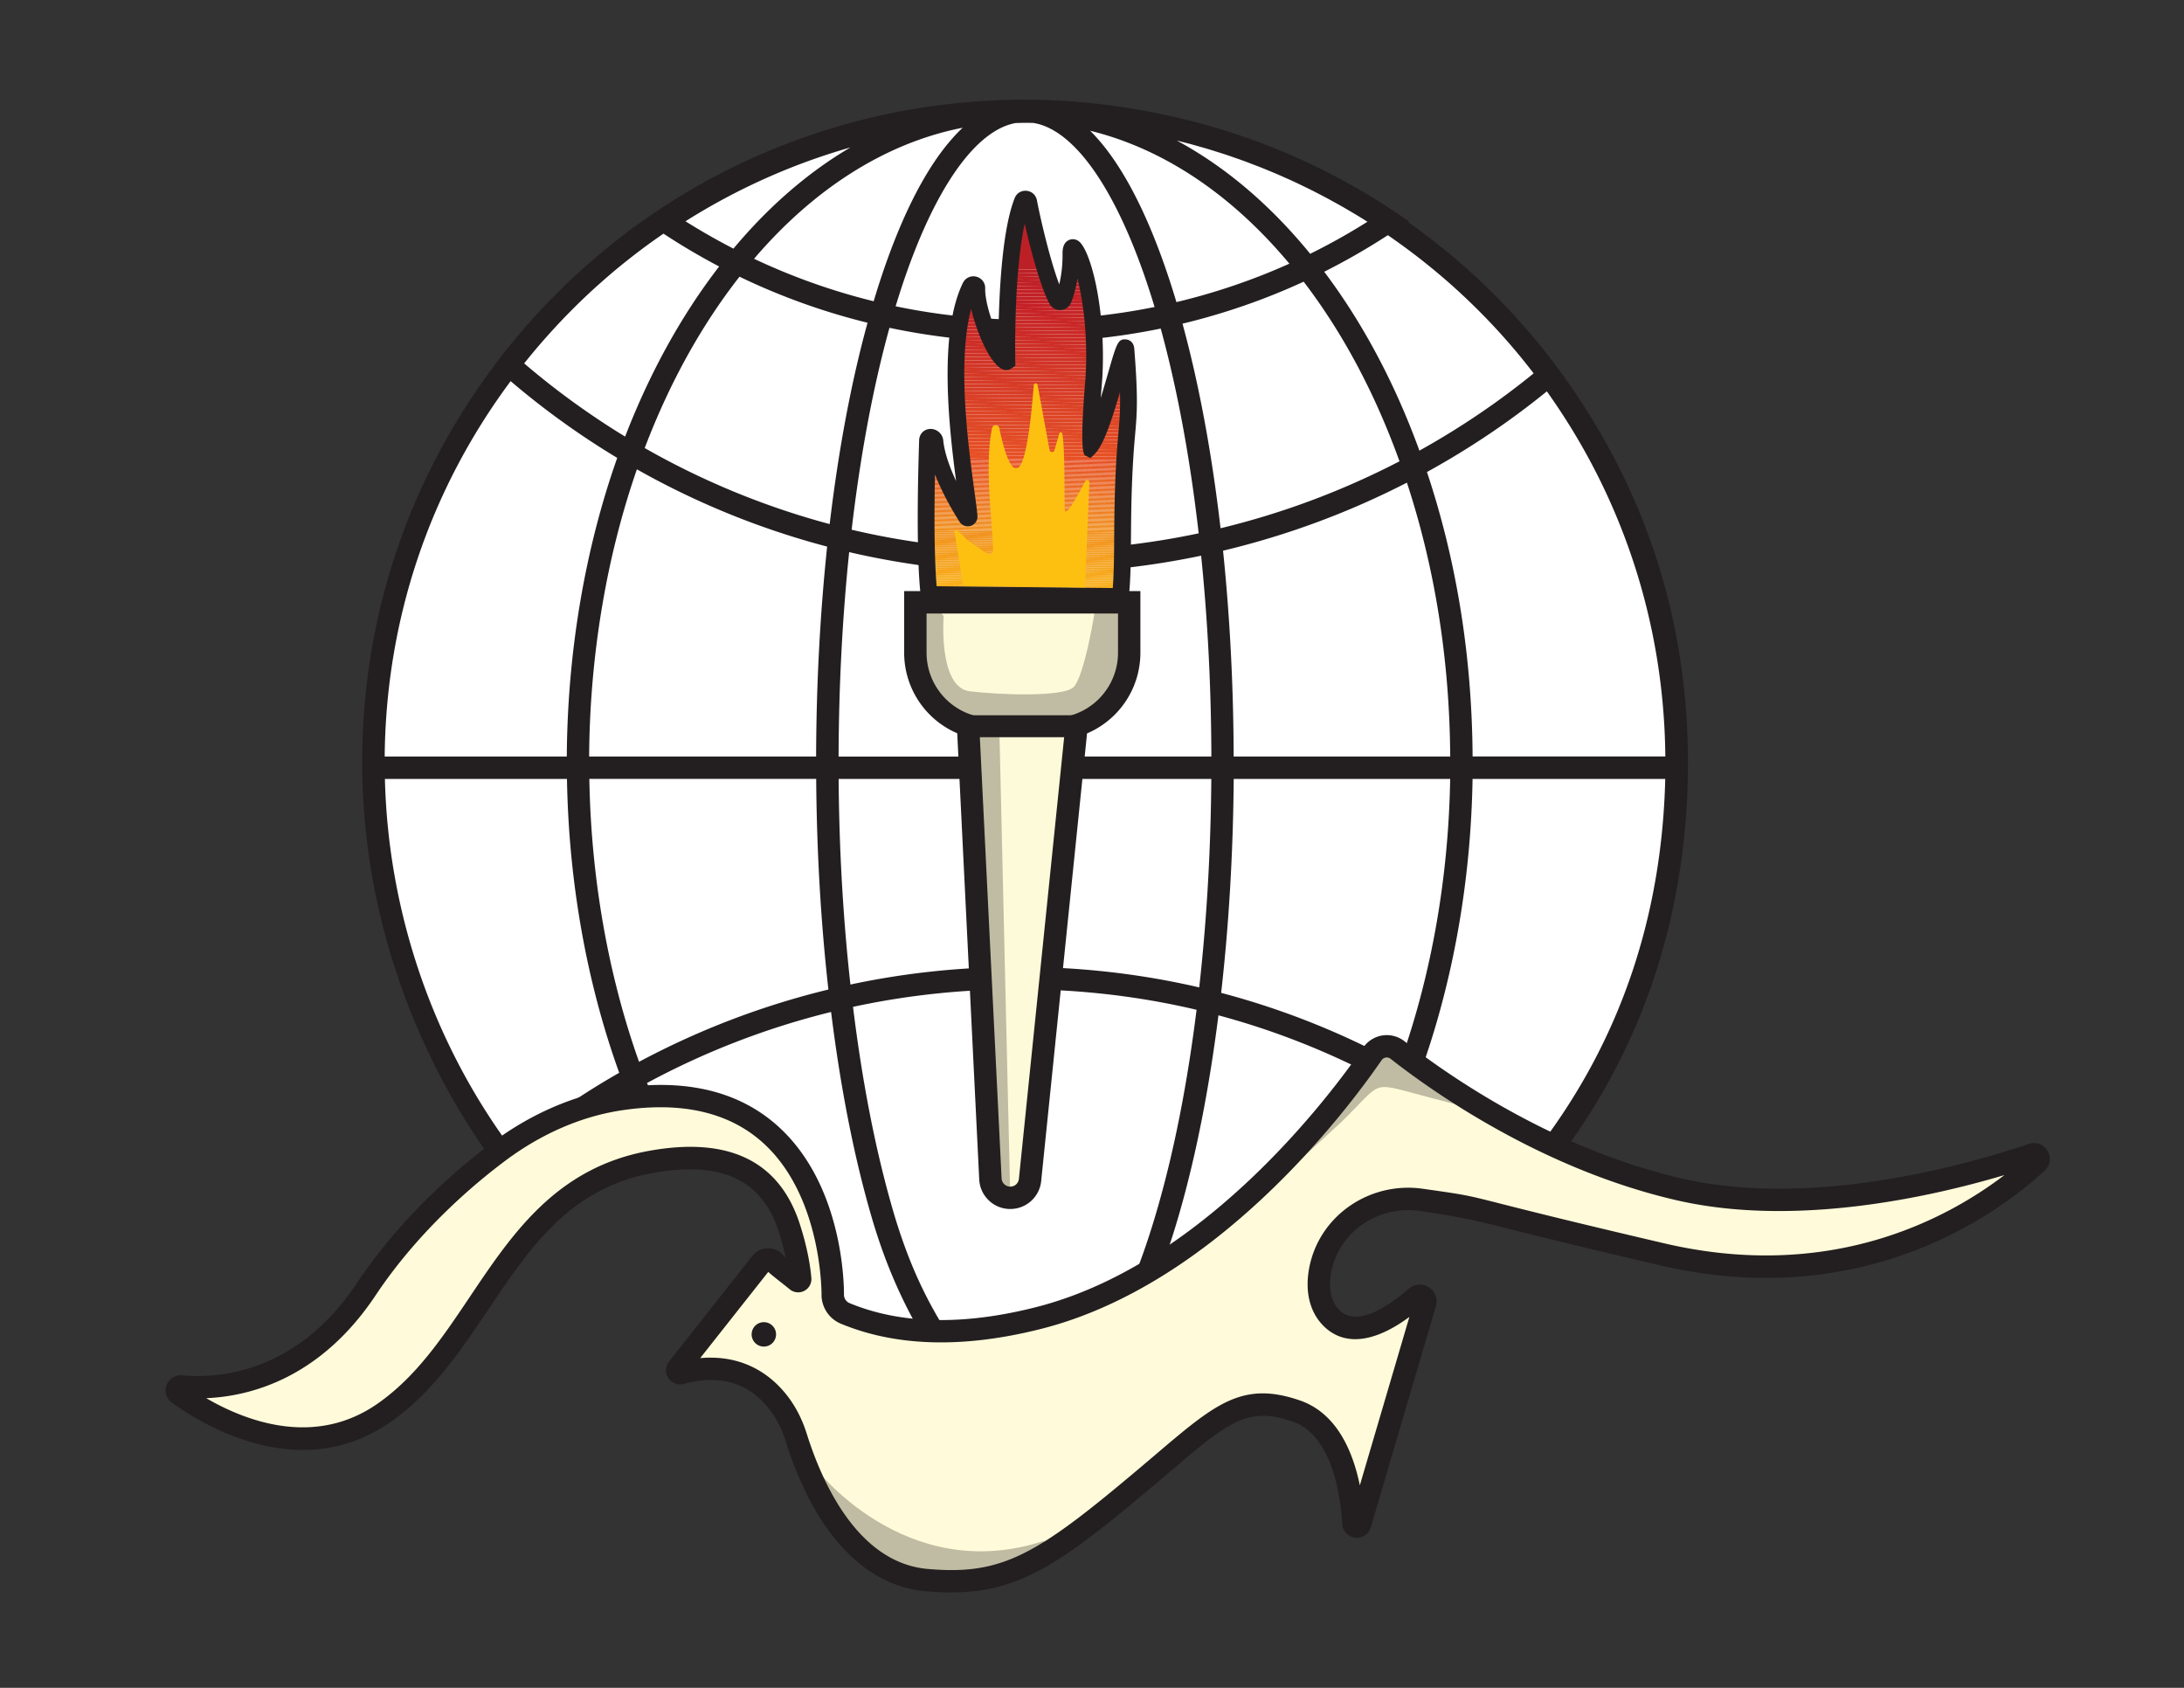 <?xml version="1.0" encoding="UTF-8"?>
<svg data-bbox="83.02 49.95 944.531 748.24" viewBox="0 0 1094.82 846" xmlns="http://www.w3.org/2000/svg" data-type="ugc">
    <rect x="0" y="0" width="1094.82" height="846" fill="#333333" stroke="none"/>
    <g>
        <defs>
            <clipPath id="88a1eaaa-e579-47ba-8325-270e4a06669e">
                <path d="M466.57 301.75s-2.76-16.92-.8-77.26c.07-2.29 3.47-1.96 3.68.32 1.06 11.31 8.36 26.47 15.95 38.24.36.56 1.25.27 1.2-.4-.98-13.89-14.77-83.63.69-115.28.79-1.61 3.23-.99 3.18.8-.28 9.89 7.85 32.51 14.27 36.66.38.24.8.27.8-.18-.14-9.42-.45-59.37 7.85-80.11.59-1.48 2.77-1.25 3.07.32 2.25 11.77 8.71 39.09 14.19 49.17.71 1.3 2.64 1.17 3.18-.21 1.56-3.96 3.93-11.78 3.84-22.84-.11-13.26 14.11 16.83 11.53 61.89-.03.49-2.93 35.75-2.57 35.4 7.75-7.61 17.99-57.13 18.6-49.41 2.56 32.51.71 34.6-.5 53.97-2 32.22-.4 52.67-2.27 69.88l-95.89-.97Z"/>
            </clipPath>
        </defs>
        <path d="m339.65 563.27 53.24 21.02 13.84 56.33 5.77 31.93 154.11-1.4 82.66-68.65 53.24-47.63 68.65 35.03.27 1.31c45.67-56.65 73.03-128.68 73.03-207.12 0-182.4-147.86-330.26-330.26-330.26S183.95 201.68 183.95 384.07c0 80.33 28.69 153.95 76.37 211.2l79.33-32.01Z" fill="#ffffff"/>
        <path d="M1022.87 578.67c-27.76 9.38-108.89 33.2-177.19 17.44-67.16-15.5-121.91-54.79-141.05-69.82-3.96-3.11-9.7-2.22-12.56 1.93-18.16 26.35-81.91 110.71-167.31 132.39-44.26 11.24-75.65 6.56-97-2.3-3.58-1.49-5.96-4.91-6.23-8.78s2.32-115.37-107.2-98.46c-21.72 3.35-42.05 12.69-59.7 25.79-19.07 14.15-46 37.88-66.9 69.25-32.78 49.19-75.66 50.47-92.82 48.78-2.04-.2-3.03 2.43-1.36 3.62 16.25 11.59 61.74 38.36 102.91 9.72 51.21-35.62 61.23-112.43 133.58-125.79 47.05-8.69 63.22 12.96 69.65 32.85 4.06 12.55 5.2 21.64 5.52 25.75.07.91-.98 1.46-1.68.88-3.53-2.92-9.8-7.57-10.96-9.01-1.78-2.2-5.12-2.22-6.87 0l-41.84 53c-.89 1.13.19 2.71 1.57 2.33 25.05-6.9 40.13 3.89 48.39 14.18 4.25 5.3 7.3 11.44 9.33 17.93 4.09 13.04 21.98 67.69 65.25 71.61 40.81 3.7 59.58-8.79 111.18-52.33 35.35-29.83 46.43-42.02 74.35-32.37 22.66 7.83 27.61 39.23 28.6 56.3.11 1.92 2.8 2.23 3.34.39l32.6-110.78c.8-2.73-2.44-4.84-4.59-2.96-10.64 9.31-30.02 22.75-42.37 10.4-6.1-6.1-7.43-15.28-5.49-24.7 4.73-23 27.36-37.82 50.61-34.5 37.16 5.3 8.77 1.15 120.54 27.27 100.42 23.47 166.64-26.39 188.04-46.04 1.88-1.73.07-4.79-2.35-3.97Z" fill="#fffbda"/>
        <path d="M408.06 735.02s45.43 60.57 115.63 37.17c0 0-9.64 13.77-20.65 17.89-11.01 4.13-49.63 13.66-74.7-16.43-25.08-30.09-20.28-38.63-20.28-38.63Z" fill="#c0bca3"/>
        <path d="m651.62 581.52 21.16-19.47c20.53-20.1 13.97-19.89 40.18-12.92l26.03 6.85-35.05-29.69-15.32.67-37.01 54.56Z" fill="#c0bca3"/>
        <path d="M476.87 798.19c-4.14 0-8.46-.22-13.04-.63-30.8-2.79-55.69-29.61-70.1-75.52-1.95-6.19-4.75-11.61-8.36-16.1-10.46-13.04-24.77-17.17-42.52-12.28-2.98.8-6.12-.36-7.82-2.92a7.076 7.076 0 0 1 .35-8.3l41.84-52.99a9.931 9.931 0 0 1 7.76-3.79h.06c3.05 0 5.9 1.36 7.82 3.75.16.17.51.48.98.87-.79-3.75-1.93-8.2-3.56-13.24-8.36-25.87-29.04-35.39-63.29-29.05-41.37 7.64-61.13 37.05-82.05 68.18-13.87 20.64-28.2 41.99-49.35 56.7-43.73 30.43-91.05 3.31-109.37-9.75-2.84-2.03-3.93-5.59-2.7-8.87 1.23-3.27 4.43-5.19 7.87-4.91 16.01 1.59 56.6.23 87.6-46.3 22.98-34.48 52.61-59.07 68.23-70.65 19.19-14.23 40.7-23.51 62.2-26.83 33.23-5.12 60.07.98 79.72 18.17 33.68 29.47 34 80.7 33.94 85.63.19 1.69 1.26 3.17 2.77 3.79 25.57 10.61 57.01 11.3 93.47 2.04 83.66-21.25 146.73-104.98 164.06-130.14a14.42 14.42 0 0 1 9.67-6.06c3.87-.58 7.88.47 10.98 2.9 19.92 15.64 73.32 53.64 138.85 68.77 65.94 15.2 143.74-7.02 174.13-17.29 3.61-1.23 7.48.22 9.41 3.49 1.94 3.28 1.34 7.36-1.47 9.93-24.15 22.17-91.31 71.16-193.12 47.36-47.53-11.11-69.38-16.65-82.44-19.97q-16.55-4.2-36.49-7.05l-1.13-.16c-20.73-2.98-40.25 10.25-44.32 30.07-1 4.85-1.8 13.84 3.96 19.61 9.15 9.15 25.67-2.76 34.71-10.66 2.84-2.49 6.89-2.81 10.1-.77 3.21 2.05 4.64 5.88 3.56 9.53l-32.6 110.77a7.317 7.317 0 0 1-14.33-1.65c-.76-13.11-4.7-44.36-24.83-51.32-22.73-7.87-32.42.37-61.15 24.79l-7.74 6.57c-46.31 39.08-67.51 54.26-102.26 54.26ZM356.29 680.5c15 0 28.09 6.28 37.83 18.41 4.48 5.59 7.95 12.23 10.31 19.76 7.51 23.92 25.34 64.53 60.41 67.71 37.95 3.44 55.22-7.29 107.05-51.03l7.71-6.54c29.72-25.26 43.29-36.79 72.08-26.85 18.35 6.34 26.46 25.29 29.99 42.54l24.84-84.42c-17.7 13.1-32.81 14.74-43.05 4.5-7.03-7.03-9.52-17.61-7.02-29.8 5.27-25.63 30.27-42.74 56.9-38.93l1.13.16c20.34 2.9 20.7 2.97 37.67 7.28 13.02 3.3 34.8 8.84 82.23 19.92 82.52 19.28 140.93-11.72 170.43-34.23-37.65 11.2-105.29 26.24-164.46 12.59-67.73-15.63-122.75-54.77-143.26-70.88-.92-.73-1.88-.7-2.37-.63-.5.08-1.43.35-2.11 1.33-17.9 25.97-83.09 112.44-170.55 134.65-38.84 9.86-72.67 9-100.53-2.56-5.55-2.31-9.26-7.51-9.68-13.58v-.49c0-.5.56-50.49-30.16-77.32-17.04-14.87-40.8-20.09-70.57-15.48-19.71 3.04-39.49 11.6-57.22 24.75-15.03 11.15-43.54 34.79-65.57 67.86-27.79 41.72-62.95 50.65-84.93 51.59 20.19 11.72 54.48 24.58 85.79 2.81 19.42-13.51 32.55-33.05 46.44-53.75 21.29-31.69 43.31-64.46 89.33-72.96 40.19-7.41 65.75 4.91 76 36.64 4.2 12.99 5.42 22.52 5.78 27.04a6.63 6.63 0 0 1-3.57 6.43 6.617 6.617 0 0 1-7.29-.79c-1.19-.98-2.69-2.16-4.2-3.35-3.32-2.61-5.31-4.2-6.54-5.38L351 680.73c1.79-.17 3.55-.25 5.29-.25Z" fill="#231f20"/>
        <path d="M461.17 303.35v25.24c0 17.02 11.08 31.42 26.4 36.47l11.21 227.3a9.968 9.968 0 0 0 9.96 9.48c5.11 0 9.4-3.87 9.92-8.95l23.35-227.84c15.3-5.06 26.36-19.45 26.36-36.45v-25.24h-107.2Z" fill="#fcfad8"/>
        <path d="m501 366.93 5.44 233.45s-10.08 2.16-11.24-26.85c-1.16-29.02-8.96-204.01-8.96-204.01l14.76-2.58Z" fill="#c0bca3"/>
        <path d="M473.03 308.9s-2.82 35.73 13.16 37.61c15.98 1.88 46.07 2.82 51.72-1.88 5.64-4.7 11.28-39.49 11.28-41.37s16.87-1.37 16.87-1.37 7.58 41.8-14.05 54.97L542 365.04l-54.43.02s-28.7-12.69-28.7-37.93 6.9-29.12 6.9-29.12l7.27 10.89Z" fill="#c0bca3"/>
        <path d="M506.44 605.99c-8.31 0-15.15-6.51-15.56-14.82l-11.03-223.63a43.91 43.91 0 0 1-26.6-40.41v-30.85h118.42v30.85c0 17.77-10.61 33.6-26.74 40.47l-23 224.39a15.536 15.536 0 0 1-15.5 13.99ZM464.48 307.5v19.63c0 14.18 9.06 26.7 22.55 31.14l3.66 1.2 11.4 231.15c.11 2.32 2.03 4.14 4.35 4.14s4.1-1.68 4.33-3.91l23.72-231.46 3.45-1.14a32.74 32.74 0 0 0 22.51-31.12V307.5h-95.97Z" fill="#231f20"/>
        <g clip-path="url(#88a1eaaa-e579-47ba-8325-270e4a06669e)">
            <path fill="#fcb914" d="m463.81 302.14 53.09.58h-53.09v-.58z"/>
            <path fill="#fcb715" d="m463.81 301.21 103.98 1.14v.37H516.9l-53.09-.58v-.93z"/>
            <path fill="#fab716" d="m463.81 300.27 103.98 1.15v.93l-103.98-1.14v-.94z"/>
            <path fill="#fbb615" d="m463.81 299.34 103.98 1.15v.93l-103.98-1.15v-.93z"/>
            <path fill="#fbb516" d="m463.81 298.41 103.98 1.15v.93l-103.98-1.15v-.93z"/>
            <path fill="#fbb416" d="m463.81 297.48 103.98 1.15v.93l-103.98-1.15v-.93z"/>
            <path fill="#fab317" d="m463.81 296.55 103.98 1.15v.93l-103.98-1.15v-.93z"/>
            <path fill="#f9b218" d="m463.81 295.62 103.98 1.15v.93l-103.98-1.15v-.93z"/>
            <path fill="#f9b118" d="m463.81 294.69 103.98 1.15v.93l-103.98-1.15v-.93z"/>
            <path fill="#f8b019" d="m463.81 293.76 103.98 1.15v.93l-103.98-1.15v-.93z"/>
            <path fill="#f8af19" d="m463.81 292.83 103.98 1.15v.93l-103.98-1.15v-.93z"/>
            <path fill="#f9ae19" d="m463.81 291.9 103.98 1.15v.93l-103.98-1.15v-.93z"/>
            <path fill="#f9ad1a" d="m463.81 290.97 103.98 1.15v.93l-103.98-1.15v-.93z"/>
            <path fill="#f7ac1a" d="m463.81 290.04 103.98 1.14v.94l-103.98-1.15v-.93z"/>
            <path fill="#f7ac1a" d="m463.81 289.11 103.98 1.14v.93l-103.98-1.14v-.93z"/>
            <path fill="#f7aa1b" d="m463.81 288.17 103.98 1.15v.93l-103.98-1.14v-.94z"/>
            <path fill="#f8a91b" d="m463.81 287.24 103.98 1.15v.93l-103.98-1.15v-.93z"/>
            <path fill="#f7a71c" d="m463.81 286.31 103.98 1.15v.93l-103.98-1.15v-.93z"/>
            <path fill="#f7a71c" d="m463.81 285.38 103.98 1.15v.93l-103.98-1.15v-.93z"/>
            <path fill="#f6a51c" d="m463.81 284.45 103.98 1.15v.93l-103.98-1.15v-.93z"/>
            <path fill="#f5a41d" d="m463.81 283.52 103.98 1.15v.93l-103.98-1.15v-.93z"/>
            <path fill="#f5a31d" d="m463.81 282.59 103.98 1.15v.93l-103.98-1.15v-.93z"/>
            <path fill="#f6a21d" d="m463.81 281.66 103.98 1.15v.93l-103.98-1.15v-.93z"/>
            <path fill="#f6a21d" d="m463.81 280.73 103.98 1.15v.93l-103.98-1.15v-.93z"/>
            <path fill="#f5a11d" d="m463.81 279.8 103.98 1.15v.93l-103.98-1.15v-.93z"/>
            <path fill="#f59f1e" d="m463.81 278.87 103.98 1.15v.93l-103.98-1.15v-.93z"/>
            <path fill="#f49f1e" d="m463.81 277.94 103.98 1.14v.94l-103.98-1.15v-.93z"/>
            <path fill="#f49e1e" d="m463.81 277 103.98 1.15v.93l-103.98-1.14V277z"/>
            <path fill="#f49d1e" d="m463.81 276.07 103.98 1.15v.93L463.81 277v-.93z"/>
            <path fill="#f49c1e" d="m463.81 275.14 103.98 1.15v.93l-103.98-1.15v-.93z"/>
            <path fill="#f49b1e" d="m463.81 274.21 103.98 1.15v.93l-103.98-1.15v-.93z"/>
            <path fill="#f39a1f" d="m463.81 273.28 103.98 1.15v.93l-103.98-1.15v-.93z"/>
            <path fill="#f3991f" d="m463.81 272.35 103.98 1.15v.93l-103.98-1.15v-.93z"/>
            <path fill="#f3981f" d="m463.81 271.42 103.98 1.15v.93l-103.98-1.15v-.93z"/>
            <path fill="#f2971f" d="m463.81 270.49 103.98 1.15v.93l-103.98-1.15v-.93z"/>
            <path fill="#f29620" d="m463.81 269.56 103.98 1.15v.93l-103.98-1.15v-.93z"/>
            <path fill="#f29520" d="m463.81 268.63 103.98 1.15v.93l-103.98-1.15v-.93z"/>
            <path fill="#f29420" d="m463.81 267.7 103.98 1.15v.93l-103.98-1.15v-.93z"/>
            <path fill="#f19320" d="m463.81 266.77 103.98 1.14v.94l-103.98-1.15v-.93z"/>
            <path fill="#f19220" d="m463.81 265.83 103.98 1.15v.93l-103.98-1.14v-.94z"/>
            <path fill="#f19220" d="m463.81 265.29 103.98 1.15v.54l-103.98-1.15v-.54z"/>
            <path fill="#f29120" d="m463.81 264.75 103.98 1.15v.54l-103.98-1.15v-.54z"/>
            <path fill="#f29020" d="m463.81 264.21 103.98 1.15v.54l-103.98-1.15v-.54z"/>
            <path fill="#f18f20" d="m463.81 263.67 103.98 1.15v.54l-103.98-1.15v-.54z"/>
            <path fill="#f08e21" d="m463.81 263.13 103.98 1.15v.54l-103.98-1.15v-.54z"/>
            <path fill="#ef8d22" d="m463.81 262.59 103.98 1.15v.54l-103.98-1.15v-.54z"/>
            <path fill="#ee8b22" d="m463.81 262.05 103.98 1.14v.55l-103.98-1.15v-.54z"/>
            <path fill="#ef8b22" d="m463.81 261.5 103.98 1.15v.54l-103.98-1.14v-.55z"/>
            <path fill="#f08a21" d="m463.81 260.96 103.98 1.15v.54l-103.98-1.15v-.54z"/>
            <path fill="#f08821" d="m463.81 260.42 103.98 1.15v.54l-103.98-1.15v-.54z"/>
            <path fill="#ef8722" d="m463.81 259.88 103.98 1.15v.54l-103.98-1.15v-.54z"/>
            <path fill="#ef8722" d="m463.81 259.34 103.98 1.15v.54l-103.98-1.15v-.54z"/>
            <path fill="#ee8522" d="m463.81 258.8 103.98 1.15v.54l-103.98-1.15v-.54z"/>
            <path fill="#ee8522" d="m463.81 258.26 103.98 1.15v.54l-103.98-1.15v-.54z"/>
            <path fill="#ef8422" d="m463.81 257.72 103.98 1.14v.55l-103.98-1.15v-.54z"/>
            <path fill="#ef8322" d="m463.81 257.17 103.98 1.15v.54l-103.98-1.14v-.55z"/>
            <path fill="#ef8222" d="m463.81 256.63 103.98 1.15v.54l-103.98-1.15v-.54z"/>
            <path fill="#ee8122" d="m463.81 256.09 103.98 1.15v.54l-103.98-1.15v-.54z"/>
            <path fill="#ee8022" d="m463.81 255.55 103.98 1.15v.54l-103.98-1.15v-.54z"/>
            <path fill="#ee7e22" d="m463.81 255.01 103.98 1.15v.54l-103.98-1.15v-.54z"/>
            <path fill="#ee7e23" d="m463.81 254.47 103.98 1.15v.54l-103.98-1.15v-.54z"/>
            <path fill="#ed7d23" d="m463.81 253.93 103.98 1.14v.55l-103.98-1.15v-.54z"/>
            <path fill="#ed7c23" d="m463.81 253.38 103.98 1.15v.54l-103.98-1.14v-.55z"/>
            <path fill="#ed7b23" d="m463.81 252.84 103.98 1.15v.54l-103.98-1.15v-.54z"/>
            <path fill="#ec7a23" d="m463.81 252.3 103.98 1.15v.54l-103.98-1.15v-.54z"/>
            <path fill="#ec7923" d="m463.81 251.76 103.98 1.15v.54l-103.98-1.15v-.54z"/>
            <path fill="#ec7823" d="m463.81 251.22 103.98 1.15v.54l-103.98-1.15v-.54z"/>
            <path fill="#ec7723" d="m463.81 250.68 103.98 1.15v.54l-103.98-1.15v-.54z"/>
            <path fill="#ed7723" d="m463.81 250.14 103.98 1.15v.54l-103.98-1.15v-.54z"/>
            <path fill="#ed7523" d="m463.81 249.6 103.98 1.14v.55l-103.98-1.15v-.54z"/>
            <path fill="#ec7523" d="m463.81 249.05 103.98 1.15v.54l-103.98-1.14v-.55z"/>
            <path fill="#ec7423" d="m463.81 248.51 103.98 1.15v.54l-103.98-1.15v-.54z"/>
            <path fill="#ec7323" d="m463.81 247.97 103.98 1.15v.54l-103.98-1.15v-.54z"/>
            <path fill="#ec7224" d="m463.81 247.43 103.98 1.15v.54l-103.98-1.15v-.54z"/>
            <path fill="#ec7023" d="m463.81 246.89 103.98 1.15v.54l-103.98-1.15v-.54z"/>
            <path fill="#ec6f23" d="m463.81 246.35 103.98 1.15v.54l-103.98-1.15v-.54z"/>
            <path fill="#ec6e23" d="m463.81 245.81 103.98 1.14v.55l-103.98-1.15v-.54z"/>
            <path fill="#eb6d24" d="m463.81 245.26 103.98 1.15v.54l-103.98-1.14v-.55z"/>
            <path fill="#eb6c24" d="m463.81 244.72 103.98 1.15v.54l-103.98-1.15v-.54z"/>
            <path fill="#ec6b24" d="m463.81 244.18 103.98 1.15v.54l-103.98-1.15v-.54z"/>
            <path fill="#eb6924" d="m463.81 243.64 103.98 1.15v.54l-103.98-1.15v-.54z"/>
            <path fill="#eb6924" d="m463.81 243.1 103.98 1.15v.54l-103.98-1.15v-.54z"/>
            <path fill="#ec6823" d="m463.81 242.56 103.98 1.15v.54l-103.98-1.15v-.54z"/>
            <path fill="#eb6624" d="m463.81 242.02 103.98 1.15v.54l-103.98-1.15v-.54z"/>
            <path fill="#eb6524" d="m463.81 241.48 103.98 1.14v.55l-103.98-1.15v-.54z"/>
            <path fill="#eb6424" d="m463.81 240.93 103.98 1.15v.54l-103.98-1.14v-.55z"/>
            <path fill="#ea6424" d="m463.81 240.39 103.98 1.15v.54l-103.98-1.15v-.54z"/>
            <path fill="#ea6324" d="M463.81 239.85 567.79 241v.54l-103.98-1.15v-.54z"/>
            <path fill="#ea6224" d="m463.81 239.31 103.98 1.15v.54l-103.98-1.15v-.54z"/>
            <path fill="#ea6224" d="m463.81 238.77 103.98 1.15v.54l-103.98-1.15v-.54z"/>
            <path fill="#e86024" d="m463.81 238.23 103.98 1.15v.54l-103.98-1.15v-.54z"/>
            <path fill="#e85f24" d="m463.81 237.69 103.98 1.14v.55l-103.98-1.15v-.54z"/>
            <path fill="#e75e24" d="m463.81 237.14 103.98 1.15v.54l-103.98-1.14v-.55z"/>
            <path fill="#e75d24" d="m463.81 236.6 103.98 1.15v.54l-103.98-1.15v-.54z"/>
            <path fill="#e85c24" d="m463.81 236.06 103.98 1.15v.54l-103.98-1.15v-.54z"/>
            <path fill="#e85b24" d="m463.81 235.52 103.98 1.15v.54l-103.98-1.15v-.54z"/>
            <path fill="#e85a24" d="m463.81 234.98 103.98 1.15v.54l-103.98-1.15v-.54z"/>
            <path fill="#e75924" d="m463.81 234.44 103.98 1.15v.54l-103.98-1.15v-.54z"/>
            <path fill="#e75724" d="m463.81 233.9 103.98 1.15v.54l-103.98-1.15v-.54z"/>
            <path fill="#e85624" d="m463.81 233.36 103.98 1.14v.55l-103.98-1.15v-.54z"/>
            <path fill="#e85624" d="m463.81 232.81 103.98 1.15v.54l-103.98-1.14v-.55z"/>
            <path fill="#e75524" d="m463.81 232.27 103.98 1.15v.54l-103.98-1.15v-.54z"/>
            <path fill="#e75424" d="m463.81 231.73 103.98 1.15v.54l-103.98-1.15v-.54z"/>
            <path fill="#e75325" d="m463.81 231.19 103.98 1.15v.54l-103.98-1.15v-.54z"/>
            <path fill="#e75225" d="m463.81 230.65 103.98 1.15v.54l-103.98-1.15v-.54z"/>
            <path fill="#e65125" d="m463.81 230.11 103.98 1.15v.54l-103.98-1.15v-.54z"/>
            <path fill="#e65125" d="m463.81 229.57 103.98 1.14v.55l-103.98-1.15v-.54z"/>
            <path fill="#e65125" d="m463.81 227.87 103.98 1.15v1.69l-103.98-1.14v-1.7z"/>
            <path fill="#e65025" d="m463.81 226.17 103.98 1.15v1.7l-103.98-1.15v-1.7z"/>
            <path fill="#e54f25" d="m463.81 224.47 103.98 1.15v1.7l-103.98-1.15v-1.7z"/>
            <path fill="#e54e25" d="m463.81 222.77 103.98 1.15v1.7l-103.98-1.15v-1.7z"/>
            <path fill="#e44d25" d="m463.81 221.08 103.98 1.15v1.69l-103.98-1.15v-1.69z"/>
            <path fill="#e34c26" d="m463.81 219.38 103.98 1.15v1.7l-103.98-1.15v-1.7z"/>
            <path fill="#e14b25" d="m463.81 217.68 103.98 1.15v1.7l-103.98-1.15v-1.7z"/>
            <path fill="#e14a25" d="m463.81 215.98 103.98 1.15v1.7l-103.98-1.15v-1.7z"/>
            <path fill="#e04926" d="m463.81 214.29 103.98 1.14v1.7l-103.98-1.15v-1.69z"/>
            <path fill="#df4926" d="m463.81 212.59 103.98 1.15v1.69l-103.98-1.14v-1.7z"/>
            <path fill="#de4826" d="m463.81 210.89 103.98 1.15v1.7l-103.98-1.15v-1.7z"/>
            <path fill="#de4726" d="m463.81 209.19 103.98 1.15v1.7l-103.98-1.15v-1.7z"/>
            <path fill="#de4626" d="m463.81 207.49 103.98 1.15v1.7l-103.98-1.15v-1.7z"/>
            <path fill="#de4526" d="m463.81 205.8 103.98 1.15v1.69l-103.98-1.15v-1.69z"/>
            <path fill="#dc4326" d="m463.81 204.1 103.98 1.15v1.7l-103.98-1.15v-1.7z"/>
            <path fill="#db4226" d="m463.81 202.4 103.98 1.15v1.7l-103.98-1.15v-1.7z"/>
            <path fill="#da4126" d="m463.81 200.7 103.98 1.15v1.7l-103.98-1.15v-1.7z"/>
            <path fill="#da4026" d="m463.81 199.01 103.98 1.14v1.7l-103.98-1.15v-1.69z"/>
            <path fill="#da3f27" d="m463.81 197.31 103.98 1.15v1.69l-103.98-1.14v-1.7z"/>
            <path fill="#d83e27" d="m463.81 195.61 103.98 1.15v1.7l-103.98-1.15v-1.7z"/>
            <path fill="#d73d27" d="m463.81 193.91 103.98 1.15v1.7l-103.98-1.15v-1.7z"/>
            <path fill="#d73c27" d="m463.81 192.21 103.98 1.15v1.7l-103.98-1.15v-1.7z"/>
            <path fill="#d63b27" d="m463.81 190.52 103.98 1.14v1.7l-103.98-1.15v-1.69z"/>
            <path fill="#d63a27" d="m463.81 188.82 103.98 1.15v1.69l-103.98-1.14v-1.7z"/>
            <path fill="#d53a27" d="m463.81 187.12 103.98 1.15v1.7l-103.98-1.15v-1.7z"/>
            <path fill="#d43927" d="m463.81 185.42 103.98 1.15v1.7l-103.98-1.15v-1.7z"/>
            <path fill="#d43827" d="m463.81 183.72 103.98 1.15v1.7l-103.98-1.15v-1.7z"/>
            <path fill="#d23627" d="m463.81 182.03 103.98 1.15v1.69l-103.98-1.15v-1.69z"/>
            <path fill="#d23427" d="m463.81 180.33 103.98 1.15v1.7l-103.98-1.15v-1.7z"/>
            <path fill="#d03327" d="m463.81 178.63 103.98 1.15v1.7l-103.98-1.15v-1.7z"/>
            <path fill="#d03227" d="m463.81 176.93 103.98 1.15v1.7l-103.98-1.15v-1.7z"/>
            <path fill="#d03027" d="m463.81 175.24 103.98 1.14v1.7l-103.98-1.15v-1.69z"/>
            <path fill="#cf2f27" d="m463.81 173.54 103.98 1.15v1.69l-103.98-1.14v-1.7z"/>
            <path fill="#ce2f27" d="m463.81 171.84 103.98 1.15v1.7l-103.98-1.15v-1.7z"/>
            <path fill="#cd2e27" d="m463.81 170.14 103.98 1.15v1.7l-103.98-1.15v-1.7z"/>
            <path fill="#cd2d27" d="m463.81 168.44 103.98 1.15v1.7l-103.98-1.15v-1.7z"/>
            <path fill="#cd2b27" d="m463.81 166.75 103.98 1.15v1.69l-103.98-1.15v-1.69z"/>
            <path fill="#cb2a27" d="m463.81 165.05 103.98 1.15v1.7l-103.98-1.15v-1.7z"/>
            <path fill="#ca2a27" d="m463.81 163.35 103.98 1.15v1.7l-103.98-1.15v-1.7z"/>
            <path fill="#ca2927" d="m463.81 161.65 103.98 1.15v1.7l-103.98-1.15v-1.7z"/>
            <path fill="#c92727" d="m463.81 159.95 103.98 1.15v1.7l-103.98-1.15v-1.7z"/>
            <path fill="#c92727" d="m463.81 158.26 103.98 1.15v1.69l-103.98-1.15v-1.69z"/>
            <path fill="#c72627" d="m463.81 156.56 103.98 1.15v1.7l-103.98-1.15v-1.7z"/>
            <path fill="#c62527" d="m463.81 154.86 103.98 1.15v1.7l-103.98-1.15v-1.7z"/>
            <path fill="#c62327" d="m463.81 153.16 103.98 1.15v1.7l-103.98-1.15v-1.7z"/>
            <path fill="#c42127" d="m463.81 151.47 103.98 1.14v1.7l-103.98-1.15v-1.69z"/>
            <path fill="#c32126" d="m463.81 149.77 103.98 1.15v1.69l-103.98-1.14v-1.7z"/>
            <path fill="#c32126" d="m463.81 148.07 103.98 1.15v1.7l-103.98-1.15v-1.7z"/>
            <path fill="#c22126" d="m463.81 146.37 103.98 1.15v1.7l-103.98-1.15v-1.7z"/>
            <path fill="#c22126" d="m463.81 144.67 103.98 1.15v1.7l-103.98-1.15v-1.7z"/>
            <path fill="#c12126" d="m463.81 142.98 103.98 1.15v1.69l-103.98-1.15v-1.69z"/>
            <path fill="#bf2126" d="m463.81 141.28 103.98 1.15v1.7l-103.98-1.15v-1.7z"/>
            <path fill="#be2126" d="m463.81 139.58 103.98 1.15v1.7l-103.98-1.15v-1.7z"/>
            <path fill="#bf2126" d="m463.81 137.88 103.98 1.15v1.7l-103.98-1.15v-1.7z"/>
            <path fill="#be2126" d="m463.81 136.19 103.98 1.14v1.7l-103.98-1.15v-1.69z"/>
            <path fill="#bc2026" d="m463.81 134.49 103.98 1.15v1.69l-103.98-1.14v-1.7z"/>
            <path fill="#bc2026" d="m567.79 135.64-103.98-1.15v-31.43h103.98v32.58z"/>
        </g>
        <path d="m565.42 303.23-103.24-1.05-.57-3.49c-.11-.71-2.8-18.02-.85-78.08.11-3.17 2.47-5.53 5.62-5.63 3.19-.04 6.15 2.4 6.46 5.69.57 6.03 3.13 13.33 6.45 20.41-3.61-27.09-8.85-74.18 3.42-99.3 1.23-2.5 3.94-3.79 6.68-3.11 2.72.67 4.57 3.1 4.48 5.89-.18 6.14 3.1 16.7 6.64 24.29.2-19.08 1.53-53.02 8.17-69.61.96-2.4 3.25-3.84 5.94-3.61 2.6.25 4.68 2.14 5.17 4.7 1.94 10.17 6.74 30.41 11.2 42.18.93-3.85 1.71-8.98 1.66-15.22-.01-1.55-.04-5.18 2.85-6.8 1.53-.85 3.39-.79 4.95.19 6.24 3.91 14.09 34.48 12.14 68.7 0 .07-.09 1.18-.23 2.96-.21 2.58-.4 4.96-.57 7.15 1.4-4.58 2.69-9.05 3.69-12.55 4.38-15.25 4.99-17.18 9.09-16.8.62.06 3.72.58 4.04 4.67 1.99 25.22 1.35 32.4.39 43.27-.29 3.23-.6 6.79-.88 11.3-1 16.02-1.09 28.97-1.18 40.4-.08 11.2-.15 20.88-1.11 29.68l-.42 3.79Zm-95.88-9.39 88.28.9c.58-7.43.65-15.69.71-25.04.09-11.53.19-24.61 1.19-40.86.29-4.59.61-8.22.9-11.52.58-6.56 1.03-11.72.82-20.74-4.47 15.19-8.42 26.77-12.68 30.96l-2.09 2.05-2.66-1.24q-2.89-1.36-.05-36.69l.23-2.8c1.2-21-1.32-38.31-4.06-49.19-.89 5.47-2.24 9.53-3.19 11.95a5.926 5.926 0 0 1-5.21 3.77c-2.43.13-4.48-1.04-5.59-3.09-4.51-8.31-9.43-26.79-12.47-40.21-3.91 18.04-5.05 46.8-4.73 68.76l.04 2.53-2.36 1.53c-1.53.84-3.38.74-4.97-.29-6.09-3.94-12.14-18.36-14.8-29.79-7.2 26.76-1.36 69.55 1.62 91.39.75 5.47 1.34 9.79 1.52 12.38a4.85 4.85 0 0 1-3.33 4.95c-2.11.7-4.41-.11-5.61-1.97-2.34-3.62-8.21-13.19-12.35-23.78-.68 33.1.26 49.52.83 56.03Zm71.6-167.79Z" fill="#231f20"/>
        <path d="M497.55 171.05c2.38.12 4.76.21 7.15.28.01-3.19.05-7 .15-11.22-4-.12-8-.33-11.98-.6 1.32 4.06 2.94 8.1 4.68 11.54Z" fill="#231f20"/>
        <path d="m784.1 189.03.08-.07-3.15-4.25c-21.19-28.62-46.69-53.31-75.23-73.47l.51-.34-6.97-4.66a329.845 329.845 0 0 0-115.55-48.7c-2.28-.49-4.56-.96-6.85-1.4-.49-.09-.99-.2-1.48-.29-19.85-3.78-40.14-5.79-60.63-5.86-.24 0-.49 0-.74-.01h-.35c-.28 0-.58 0-.88.02h-.53c-1.15-.06-2.33-.06-3.48-.03-1.15.02-2.27.07-3.3.12h-.37s-.09 0-.13.01c-18.75.49-37.24 2.53-55.31 6.05-67.43 13.14-129.01 46.9-176.68 97.12a336.167 336.167 0 0 0-22.45 26.18l-3.21 4.17.08.07c-43.11 57.66-65.92 126.18-65.92 198.58s24.35 142.6 65.02 199.16c3.36-.94 5.02-5.25 9.32-6.41-39.27-53.18-61.32-118.28-62.95-184.58h91.27c.85 51.41 9.86 102.1 26.19 147.27-17.27 9.85-33.75 21.04-49.25 33.26 8.86-2.33 16.7-7.77 26.36-9.97 8.08-5.5 18.45-7.8 26.94-12.69 1.34 3.41 1.5 1.33 2.92 4.66 4.89-.64 9.11-2.91 12.03-2.67-2.14-4.88-3.08-2.4-5.06-7.47a391.832 391.832 0 0 1 92.27-35.6c4.64 37.36 11.27 71.34 19.78 100.99 5.52 19.26 13.15 39.46 25.81 61.08 3.37.18 8.86.79 13.37 0-10.58-16.66-20.07-35.13-28.39-64.17-8.44-29.4-15.01-63.2-19.58-100.46 20.99-4.54 42.35-7.32 63.79-8.36l-.55-11.2c-21.68 1.05-43.3 3.83-64.54 8.37-3.67-33.02-5.66-67.62-5.91-103.04h65.79l-.55-11.22h-65.26c.1-35.05 1.88-69.47 5.3-102.48 12.89 3 25.96 5.34 39.13 7.07-.14-3.12-.27-6.89-.37-11.4-12.63-1.7-25.17-3.98-37.52-6.9 4.38-37.45 10.74-71.45 18.96-101.2a335.13 335.13 0 0 0 34.08 5.38c.35-3.85.85-7.57 1.52-11.11-10.95-1.14-21.8-2.83-32.51-5.06 15.21-50.34 35.31-83.14 55.7-90.64l.65-.22c1.28-.43 2.56-.77 3.84-1 1.89-.03 3.78-.1 5.68-.1 1.03 0 2.05.04 3.07.05 1.53.25 3.03.59 4.51 1.12l.88.31c20.3 7.71 40.34 40.59 55.48 90.84-10.2 2.06-20.53 3.63-30.94 4.71.36 3.54.62 7.28.77 11.2 11.2-1.15 22.29-2.85 33.25-5.1 8.29 30.23 14.68 64.7 19.03 102.63-12.61 2.68-25.34 4.7-38.14 6.14-.04 4.01-.09 7.78-.21 11.37 13.28-1.47 26.5-3.55 39.58-6.3 3.31 32.35 5.03 66.16 5.13 100.67H538l-1.15 11.22h70.37c-.28 35.97-2.32 71.05-6.06 104.5-24.23-5.63-49.05-8.93-74-9.95l-1.15 11.17c24.9.98 49.67 4.3 73.82 9.99-4.57 36.66-11.08 69.92-19.39 98.84-4.55 15.9-9.55 30.1-14.88 42.45 4.85-2.72 10.3-5.9 15.68-9.08 4.09-10.82 7.42-21.31 9.99-30.27 8.37-29.11 14.92-62.47 19.56-99.16 24.57 6.59 48.37 15.62 71.1 26.88l7.48-8.83a395.239 395.239 0 0 0-77.22-29.31c3.9-34.3 6.01-70.31 6.3-107.23h108.51c-.83 49.46-9.4 98.1-24.88 141.59l9.7 6.18c16.48-45.33 25.57-96.21 26.4-147.77h96.59c-1.66 67.63-21.8 129.62-62.49 183.41l10.38 5c42.89-57.18 63.5-124.8 63.5-196.58s-21.46-136.64-62-193.22ZM426.34 73.88c-21.1 12.39-40.87 29.45-58.67 50.74-8.17-4.22-16.21-8.77-24.04-13.71a318.908 318.908 0 0 1 82.71-37.02ZM264.07 180.52c.85-1.06 1.72-2.1 2.58-3.15a275.487 275.487 0 0 1 5.85-6.86c1.05-1.2 2.12-2.4 3.18-3.58.93-1.03 1.88-2.06 2.82-3.08 1.07-1.16 2.15-2.31 3.24-3.45.97-1.02 1.95-2.03 2.93-3.03 1.09-1.11 2.18-2.21 3.28-3.31 1.01-1 2.02-1.99 3.04-2.98 1.1-1.07 2.21-2.12 3.33-3.17a293.819 293.819 0 0 1 6.52-5.95c1.08-.96 2.16-1.91 3.25-2.86a308.633 308.633 0 0 1 6.76-5.69c1.14-.94 2.29-1.86 3.45-2.78 1.15-.91 2.3-1.82 3.46-2.72 1.15-.89 2.32-1.77 3.48-2.65 1.18-.88 2.36-1.77 3.55-2.63 1.17-.86 2.36-1.7 3.54-2.54 1.2-.85 2.41-1.7 3.62-2.54.22-.15.44-.29.65-.44 9.07 5.96 18.37 11.46 27.9 16.46-18.91 24.52-34.73 53.15-47.13 85.26-17.8-10.86-34.79-23.16-50.6-36.69.43-.54.85-1.08 1.29-1.62Zm20.05 198.67h-91.28c.63-68.55 22.41-133.39 63.14-188.15a401.607 401.607 0 0 0 53.43 38.47c-16.24 45.95-24.95 97.52-25.28 149.67Zm35.16-143.95a401.807 401.807 0 0 0 95.36 38.73c-3.56 33.88-5.43 69.22-5.53 105.22H295.33c.32-50.15 8.57-99.69 23.94-143.95Zm1.07 296.98c-15.5-43.51-24.07-92.22-24.92-141.81h113.72c.26 36.3 2.32 71.76 6.12 105.57a402.725 402.725 0 0 0-94.92 36.24Zm95.56-269.53a391.225 391.225 0 0 1-92.72-38.12c12.39-32.55 28.35-61.42 47.52-85.88a329.302 329.302 0 0 0 64.18 23.08c-8.19 29.79-14.56 63.69-18.98 100.92Zm22.04-111.7c-20.64-5.07-40.7-12.2-59.95-21.28 29.91-35.01 65.33-57.53 102.93-65.36l.63-.12c.33-.07.67-.12 1.01-.19-20.56 19.34-35.1 55.2-44.61 86.95Zm258.83-32.38c1.27.88 2.53 1.78 3.8 2.68 1.25.89 2.5 1.79 3.74 2.7 1.24.92 2.48 1.85 3.71 2.78 1.23.93 2.45 1.86 3.67 2.81 1.22.95 2.42 1.91 3.63 2.88s2.41 1.95 3.6 2.93c1.18.98 2.36 1.97 3.53 2.97 1.19 1.01 2.37 2.03 3.54 3.05 1.15 1.01 2.3 2.03 3.43 3.06 1.16 1.05 2.32 2.1 3.46 3.17 1.12 1.04 2.23 2.09 3.33 3.15 1.14 1.09 2.28 2.2 3.41 3.31 1.08 1.06 2.14 2.13 3.21 3.21 1.12 1.14 2.24 2.28 3.34 3.44 1.04 1.09 2.08 2.19 3.11 3.29 1.09 1.18 2.18 2.36 3.26 3.56 1.01 1.12 2.01 2.24 3 3.37 1.07 1.22 2.13 2.45 3.18 3.69.97 1.14 1.93 2.28 2.88 3.44 1.04 1.26 2.08 2.54 3.1 3.82.93 1.16 1.85 2.32 2.76 3.5.45.57.88 1.16 1.32 1.73-17.79 14.48-37.01 27.46-57.25 38.72-12.31-33.81-28.34-63.9-47.72-89.66a333.133 333.133 0 0 0 31.9-18.33c.35.24.71.48 1.07.72ZM592.2 71.03c1.51.38 3.02.76 4.53 1.16 1.48.4 2.96.83 4.44 1.25 1.49.42 2.98.84 4.46 1.28 1.48.44 2.95.92 4.42 1.38 1.47.46 2.94.92 4.4 1.4 1.47.49 2.92 1 4.38 1.51 1.45.5 2.9 1 4.35 1.53 1.45.53 2.9 1.09 4.34 1.64 1.43.54 2.86 1.08 4.28 1.64 1.44.57 2.88 1.17 4.31 1.76 1.41.58 2.82 1.16 4.22 1.76 1.43.62 2.85 1.26 4.28 1.89 1.38.62 2.77 1.23 4.14 1.87 1.42.66 2.82 1.34 4.23 2.02 1.36.66 2.73 1.31 4.08 1.99 1.4.7 2.79 1.42 4.17 2.14 1.34.69 2.69 1.39 4.02 2.1 1.38.74 2.75 1.5 4.12 2.26 1.32.73 2.64 1.46 3.95 2.21 1.36.78 2.7 1.57 4.05 2.37 1.3.77 2.61 1.54 3.9 2.33 1.33.81 2.65 1.64 3.97 2.48l.24.15a320.66 320.66 0 0 1-28.69 16.06c-20.06-24.56-42.63-43.7-66.85-56.75.75.18 1.5.37 2.24.56Zm-45.71-5.49c36.55 8.96 70.83 31.83 99.86 66.62-18.24 8.21-37.19 14.62-56.62 19.27-9.25-30.96-23.36-66.13-43.24-85.89Zm65.36 199.24c-4.39-37.79-10.79-72.23-19.07-102.55 20.88-5.02 41.2-12.05 60.73-21.04 19.61 25.63 35.74 55.87 48.04 90.03a397.732 397.732 0 0 1-89.7 33.56Zm6.57 114.4c-.1-35.37-1.89-70.02-5.32-103.16 32.04-7.64 62.98-19.1 92.17-34.11 14.12 42.97 21.41 89.1 21.71 137.27H618.42Zm119.78 0c-.3-50.04-7.99-97.97-22.88-142.59 21.26-11.7 41.43-25.26 60.1-40.42 38.29 53.7 58.78 116.76 59.39 183h-96.62Z" fill="#231f20"/>
        <path fill="#231f20" d="M389.03 668.83a6.12 6.12 0 1 1-12.24 0 6.12 6.12 0 0 1 12.24 0z"/>
        <path fill="#231f20" d="M538.56 358.5v11.01h-52.32V358.5h52.32z"/>
        <path d="m482.88 293.6-4.37-27.01a.795.795 0 0 1 1.25-.77c1.87 1.3 4.53 4.45 5.6 5.23.17.12.35.21.53.34 1.05.74 5.22 3.63 8.53 5.81 1.89 1.24 3.38.41 3.37-1.85-.04-11.6-4.51-41.45-.47-60.75.41-1.97 3.23-1.96 3.64.02 1.85 8.97 5.34 22.28 9.37 19.86 4.43-2.66 6.9-28.27 7.88-41.43.08-1.13 1.71-1.2 1.92-.08l6 32.55c.25 1.33 2.12 1.42 2.49.12l2.38-8.34c.23-.79 1.37-.75 1.51.07 1.46 8.27.95 31.12 1.22 38.12.17 4.55 6.64-7.4 10.29-14.27.55-1.04 2.12-.6 2.07.58l-2.19 52.63-61.03-.82Z" fill="#fdc010"/>
    </g>
</svg>
